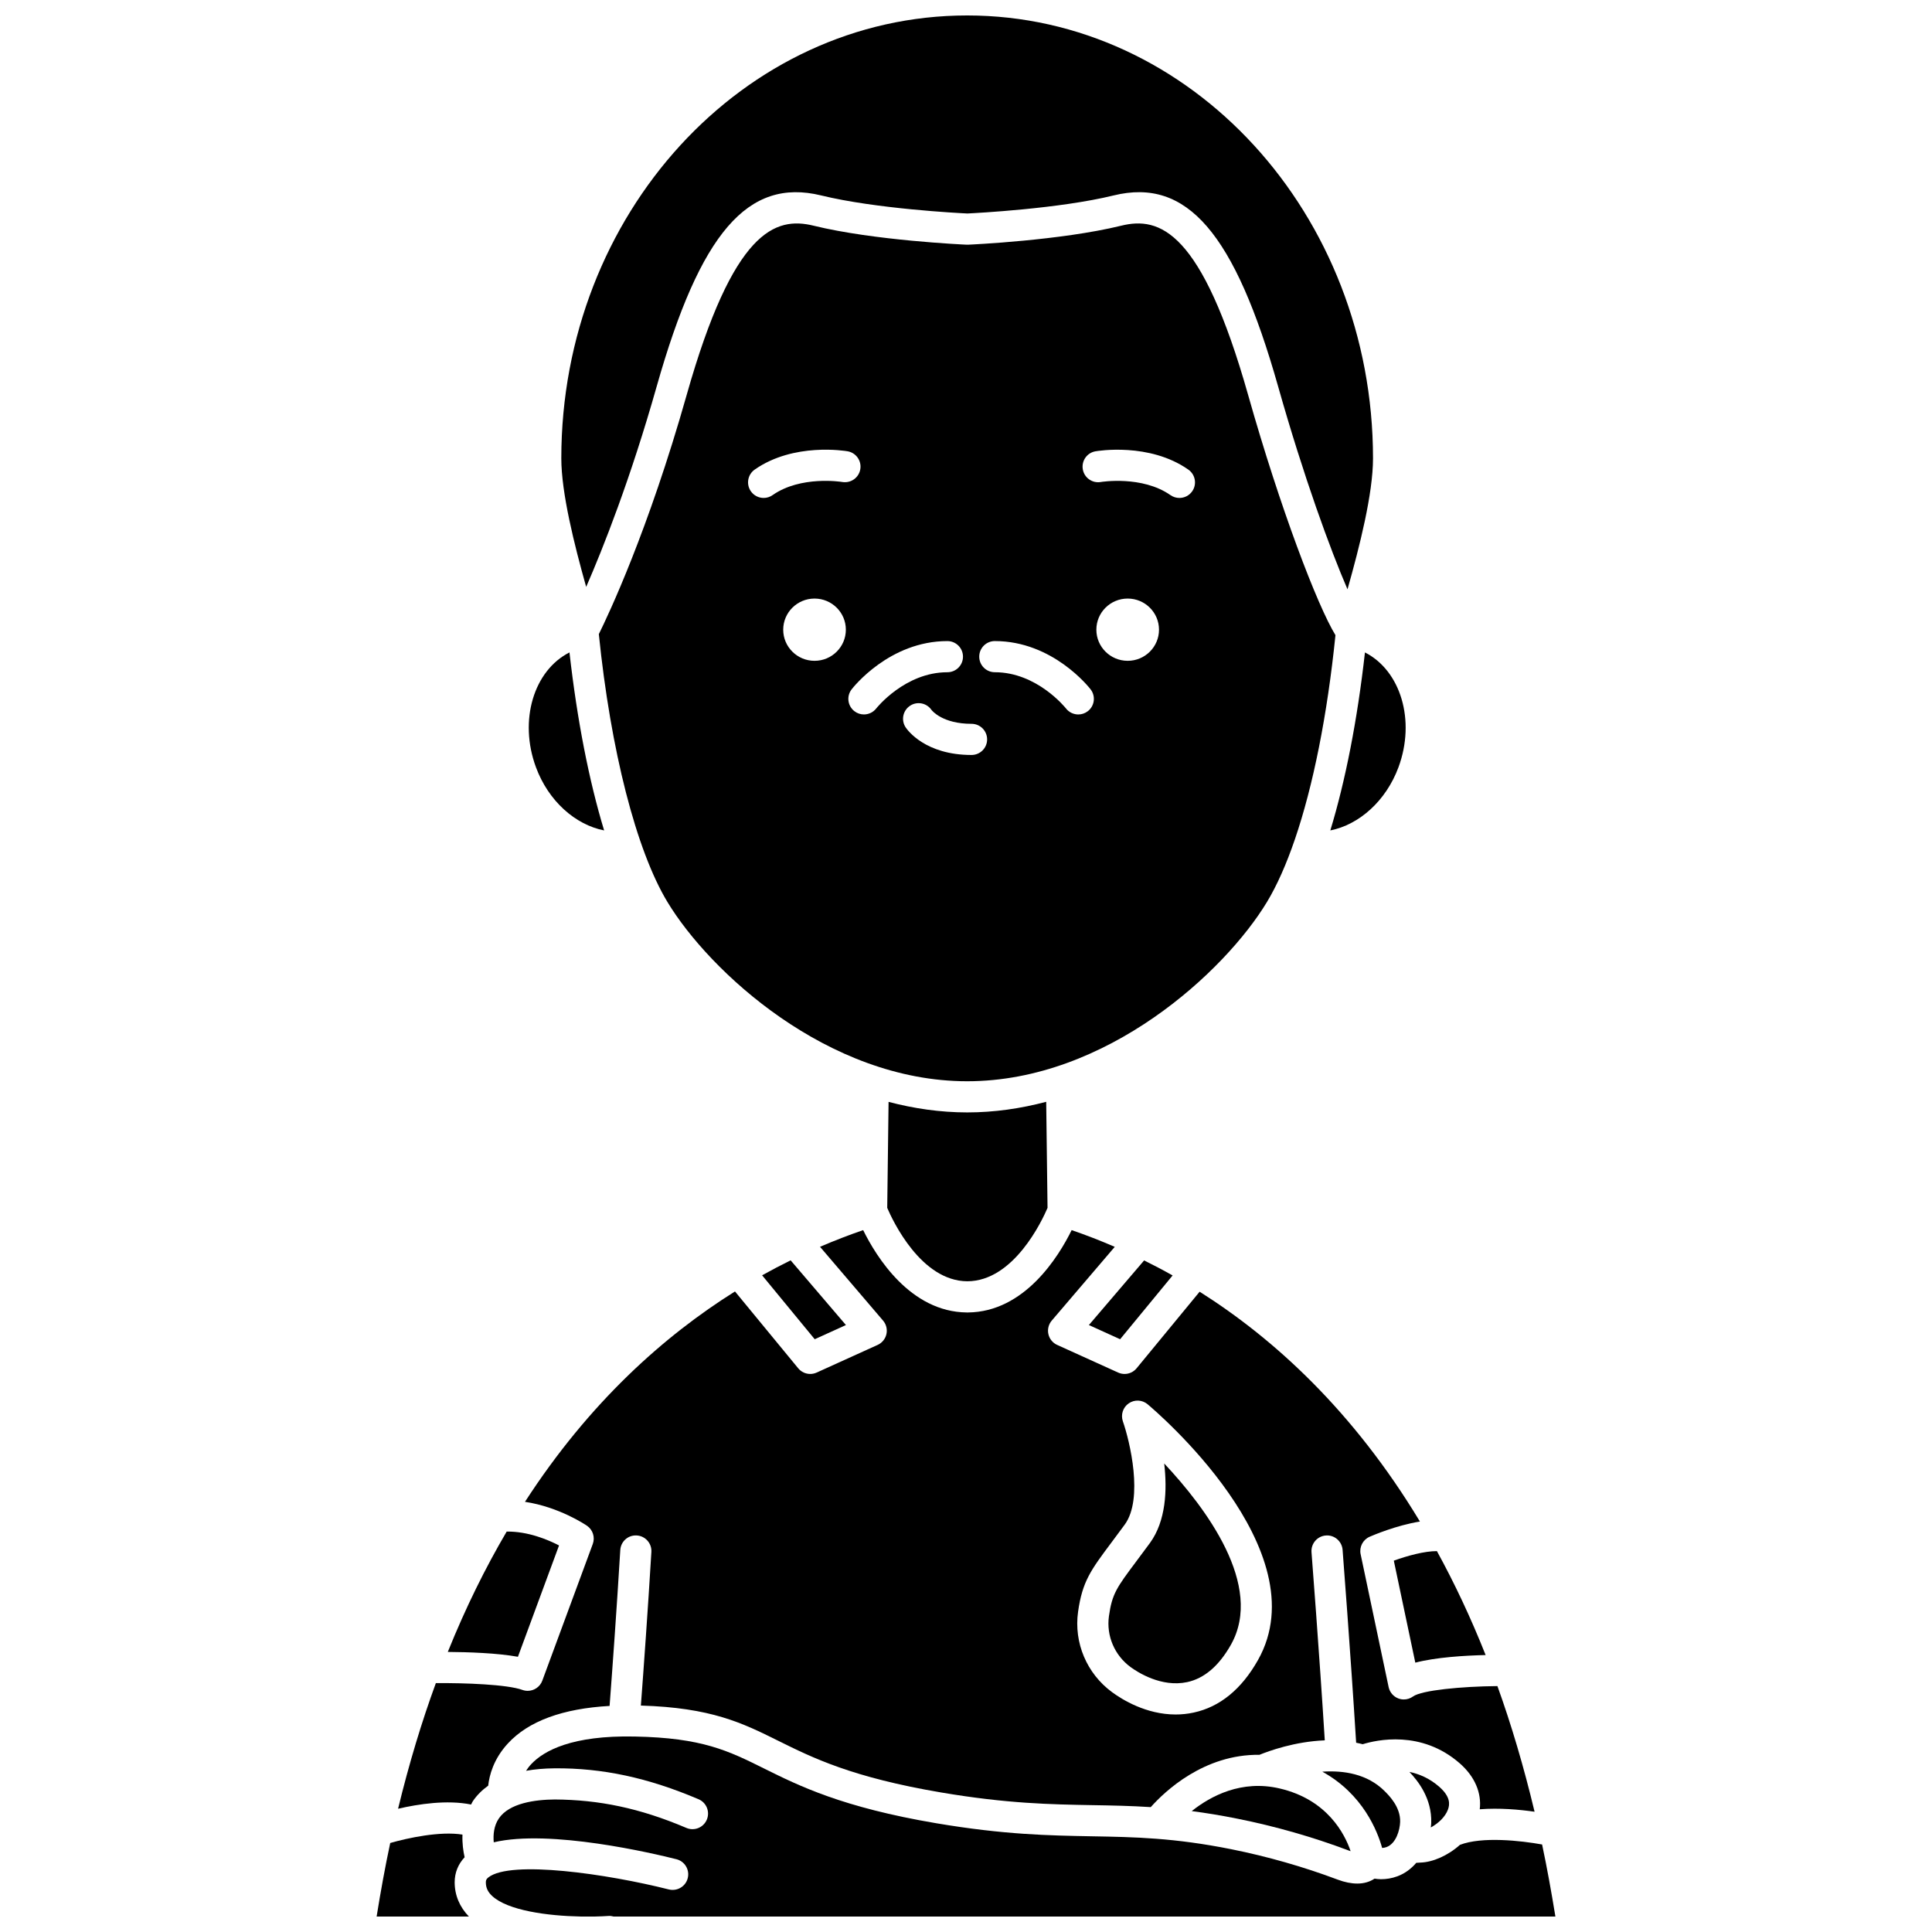 <?xml version="1.0" encoding="UTF-8"?>
<!-- Uploaded to: SVG Repo, www.svgrepo.com, Generator: SVG Repo Mixer Tools -->
<svg width="800px" height="800px" version="1.1" viewBox="144 144 512 512" xmlns="http://www.w3.org/2000/svg">
 <defs>
  <clipPath id="c">
   <path d="m292 148.09h216v152.91h-216z"/>
  </clipPath>
  <clipPath id="b">
   <path d="m243 629h26v22.902h-26z"/>
  </clipPath>
  <clipPath id="a">
   <path d="m272 604h285v47.902h-285z"/>
  </clipPath>
 </defs>
 <path d="m379.48 436.01-0.355 28.09c1.457 3.406 8.953 19.406 21.242 19.453 12.289-0.047 19.785-16.043 21.242-19.449l-0.355-28.113c-6.723 1.773-13.727 2.812-20.941 2.812-7.172-0.004-14.141-1.035-20.832-2.793z"/>
 <path d="m440.84 498.91 13.914-16.902c-2.555-1.441-5.07-2.75-7.551-3.981l-14.637 17.125z"/>
 <g clip-path="url(#c)">
  <path d="m318.02 246.44c11.531-40.734 24.172-55.383 43.578-50.652 14.465 3.547 36.52 4.684 38.773 4.789 2.254-0.113 24.309-1.242 38.773-4.789 19.41-4.742 32.051 9.91 43.578 50.652 6.828 24.117 13.84 43.234 18.379 53.734 3.211-11.336 6.762-25.371 6.762-34.699-0.004-64.727-48.254-117.38-107.56-117.38-59.305 0-107.55 52.656-107.55 117.38 0 9.141 3.434 22.855 6.59 34.062 4.519-10.379 11.746-28.613 18.676-53.098z"/>
 </g>
 <path d="m368.18 495.15-14.652-17.148c-2.481 1.227-5 2.535-7.562 3.965l13.941 16.941z"/>
 <path d="m304.1 364.07c-4-13.168-7.164-29.277-9.184-47.172-9.453 4.797-13.484 17.992-8.883 30.43 3.301 8.949 10.43 15.25 18.066 16.742z"/>
 <path d="m496.55 364.07c7.613-1.504 14.746-7.797 18.059-16.738 4.598-12.438 0.57-25.629-8.883-30.43-2.004 17.879-5.168 33.992-9.176 47.168z"/>
 <path d="m519.07 584.62c5.519-1.43 13.023-1.883 18.637-2.016-3.969-9.996-8.305-19.148-12.91-27.543-3.258-0.016-7.809 1.223-11.422 2.527z"/>
 <path d="m479.77 383.02c2.66-4.406 5.137-9.996 7.379-16.562 0.004-0.004 0.004-0.012 0.008-0.016 4.84-14.168 8.594-32.895 10.754-54.117-4.793-7.824-14.633-33.57-23.137-63.633-12.352-43.664-23.469-47.398-33.668-44.875-15.977 3.91-39.605 4.984-40.605 5.031-0.043 0.004-0.078-0.02-0.125-0.02s-0.086 0.02-0.137 0.02c-1-0.047-24.629-1.117-40.605-5.031-10.203-2.516-21.312 1.211-33.668 44.875-10.184 35.98-20.75 58.273-23.27 63.355 3.137 30.797 9.902 57.273 18.172 70.973 11.082 18.371 42.457 47.523 79.449 47.523 36.992-0.008 68.367-29.152 79.453-47.523zm-133.39-107.06c-1.301 0-2.582-0.609-3.387-1.758-1.309-1.867-0.859-4.445 1.012-5.758 10.348-7.246 24.047-4.945 24.625-4.848 2.246 0.395 3.75 2.535 3.352 4.781-0.391 2.242-2.512 3.731-4.773 3.356-0.281-0.051-11.023-1.738-18.461 3.477-0.723 0.508-1.547 0.75-2.367 0.75zm13.48 43.164c-4.582 0-8.301-3.695-8.301-8.25 0-4.555 3.715-8.25 8.301-8.25 4.582 0 8.301 3.695 8.301 8.25 0 4.555-3.719 8.25-8.301 8.25zm16.355 12.617c-0.816 1.043-2.035 1.594-3.266 1.594-0.883 0-1.773-0.281-2.523-0.863-1.801-1.395-2.137-3.973-0.746-5.773 0.402-0.523 10.023-12.805 25.391-12.805 2.281 0 4.129 1.848 4.129 4.129 0 2.285-1.852 4.129-4.129 4.129-11.234-0.004-18.781 9.488-18.855 9.59zm25.25 12.336c-12.238 0-16.957-6.57-17.457-7.312-1.262-1.898-0.742-4.465 1.156-5.727 1.871-1.25 4.394-0.762 5.676 1.082 0.199 0.262 2.981 3.699 10.629 3.699 2.281 0 4.129 1.848 4.129 4.129 0 2.285-1.852 4.129-4.133 4.129zm30.805-11.594c-0.75 0.578-1.637 0.855-2.516 0.855-1.234 0-2.457-0.555-3.269-1.605-0.191-0.238-7.707-9.586-18.848-9.586-2.281 0-4.129-1.848-4.129-4.129 0-2.285 1.852-4.129 4.129-4.129 15.367 0 24.988 12.281 25.391 12.805 1.391 1.809 1.055 4.398-0.758 5.789zm10.578-13.359c-4.582 0-8.301-3.695-8.301-8.25 0-4.555 3.715-8.25 8.301-8.25 4.582 0 8.301 3.695 8.301 8.25 0 4.555-3.719 8.25-8.301 8.25zm17.094-44.922c-0.801 1.145-2.082 1.758-3.387 1.758-0.816 0-1.645-0.242-2.367-0.746-7.512-5.262-18.363-3.5-18.469-3.477-2.25 0.387-4.383-1.125-4.766-3.367-0.383-2.242 1.105-4.379 3.348-4.769 0.57-0.102 14.281-2.398 24.621 4.848 1.871 1.312 2.328 3.887 1.02 5.754z"/>
 <path d="m527.74 623.51c0.461-1.297 0.727-3.332-2.352-6.019-2.555-2.234-5.305-3.383-7.879-3.91 2.164 2.266 5.988 6.953 5.781 13.496-0.012 0.395-0.07 0.809-0.113 1.219 1.949-1.055 3.844-2.785 4.562-4.785z"/>
 <path d="m278.58 606.05c5.488-5.965 14.578-9.266 26.969-9.961 0.742-9.824 1.891-25.66 2.832-41.301 0.137-2.281 2.066-4.019 4.367-3.875 2.277 0.137 4.012 2.094 3.875 4.367-0.922 15.328-2.039 30.82-2.785 40.711 18.676 0.559 26.895 4.613 36.336 9.301 9.188 4.559 19.605 9.73 43.305 13.742 17.398 2.945 28.922 3.152 40.066 3.348 5.106 0.086 10.082 0.176 15.418 0.523 3.723-4.184 14.102-14.043 28.809-13.863 2.43-0.992 9.332-3.519 17.309-3.832-1.469-23.551-3.492-49.574-3.516-49.852-0.176-2.277 1.523-4.262 3.797-4.438 2.258-0.191 4.262 1.523 4.438 3.797 0.02 0.285 2.113 27.211 3.594 51.125 0.582 0.117 1.16 0.242 1.738 0.395 3.652-1.133 15.547-3.828 25.699 5.047 4.012 3.508 5.836 7.828 5.32 12.195 5.152-0.41 10.516 0.074 14.527 0.648-2.859-11.945-6.152-23.055-9.844-33.297-9.535 0.086-20.094 1.102-22.363 2.75-0.719 0.523-1.574 0.793-2.434 0.793-0.5 0-1-0.086-1.477-0.273-1.309-0.504-2.269-1.637-2.559-3.008l-7.418-35.203c-0.406-1.91 0.59-3.848 2.383-4.633 0.941-0.41 7.047-3.019 13.328-4.035-17.676-29.324-38.672-48.449-58.379-60.906l-16.703 20.293c-0.801 0.973-1.98 1.504-3.188 1.504-0.574 0-1.156-0.121-1.707-0.371l-16.16-7.328c-1.18-0.531-2.043-1.598-2.324-2.863-0.281-1.262 0.051-2.594 0.891-3.578l16.699-19.547c-3.977-1.719-7.809-3.191-11.426-4.43-3.449 7.008-12.473 21.707-27.504 21.82-0.023 0-0.043 0.012-0.066 0.012-0.016 0-0.031-0.004-0.055-0.004-0.02 0-0.031 0.004-0.055 0.004-0.023 0-0.043-0.012-0.066-0.012-15.031-0.117-24.055-14.812-27.504-21.82-3.621 1.238-7.453 2.711-11.434 4.418l16.707 19.559c0.844 0.984 1.172 2.312 0.891 3.578-0.281 1.262-1.145 2.328-2.324 2.863l-16.16 7.328c-0.551 0.25-1.129 0.371-1.707 0.371-1.207 0-2.387-0.527-3.188-1.504l-16.754-20.359c-18.688 11.719-38.543 29.305-55.656 55.75 9.062 1.363 16.078 6.094 16.445 6.348 1.547 1.074 2.176 3.059 1.523 4.828l-13.375 36.219c-0.617 1.664-2.191 2.695-3.875 2.695-0.473 0-0.945-0.082-1.414-0.25-3.996-1.449-15.215-1.863-22.922-1.797-3.75 10.246-7.106 21.328-10.012 33.293 5.391-1.25 12.98-2.41 19.352-1.117 0.164-0.285 0.266-0.582 0.449-0.863 1.078-1.605 2.461-2.969 4.086-4.137 0.297-2.719 1.387-7.023 5.199-11.168zm151.12-34.902c1.125-8.047 3.383-11.066 8.836-18.355 1.031-1.379 2.199-2.941 3.527-4.754 5.023-6.871 1.352-22.094-0.492-27.379-0.605-1.75 0.023-3.699 1.551-4.754 1.531-1.059 3.57-0.961 4.992 0.227 1.875 1.566 45.676 38.645 29.277 67.773-4.367 7.754-10.105 12.449-17.059 13.945-1.637 0.355-3.238 0.508-4.777 0.508-7.828 0-14.188-3.961-16.848-5.918-6.703-4.93-10.156-13.086-9.008-21.293z"/>
 <path d="m483.08 617.95c-10.059-2.336-18.195 1.977-23.262 6.008 3.727 0.484 7.719 1.133 12.082 2.008 10.086 2.019 20.02 4.859 29.52 8.438 0.176 0.066 0.348 0.125 0.508 0.176-1.52-4.481-6.133-13.688-18.848-16.629z"/>
 <path d="m292.15 553.56c-3.047-1.578-8.289-3.754-13.875-3.676-5.613 9.551-10.867 20.133-15.605 31.895 5.344 0.039 13.035 0.281 18.586 1.285z"/>
 <g clip-path="url(#b)">
  <path d="m267.13 636.19c-0.359-1.598-0.664-3.664-0.57-6.004-5.953-0.957-14.512 0.895-19.145 2.227-1.34 6.25-2.523 12.777-3.606 19.492h24.457c-2.441-2.527-3.773-5.629-3.773-9.074 0-2.57 0.93-4.82 2.637-6.641z"/>
 </g>
 <g clip-path="url(#a)">
  <path d="m552.68 632.81c-5.664-1.023-15.945-2.16-21.781 0.094-3.172 2.84-7.191 4.606-10.484 4.699-0.008 0.008-0.473 0.047-1.086 0.066-1.316 1.531-2.949 2.801-4.969 3.555-1.531 0.574-3.027 0.785-4.406 0.785-0.602 0-1.145-0.082-1.691-0.148-1.227 0.828-2.762 1.301-4.551 1.301-1.598 0-3.363-0.344-5.199-1.039-9.074-3.41-18.57-6.125-28.219-8.062-15.188-3.039-25.723-3.227-36.883-3.422-11.445-0.207-23.285-0.418-41.301-3.461-24.902-4.215-36.379-9.914-45.598-14.496-9.523-4.727-16.406-8.145-34.309-8.484-16.652-0.355-24.066 3.777-27.383 7.277-0.574 0.602-1.02 1.211-1.406 1.805 2.301-0.41 4.816-0.633 7.562-0.656 12.711-0.098 24.785 2.5 38.156 8.195 2.098 0.895 3.074 3.32 2.18 5.418-0.895 2.102-3.32 3.082-5.418 2.18-12.457-5.301-23.238-7.453-34.848-7.535-5.246 0.043-12.07 0.949-14.848 5.035-1.34 1.973-1.52 4.348-1.348 6.316 14.918-3.531 42.293 2.938 48.422 4.484 2.215 0.562 3.551 2.809 2.988 5.016-0.559 2.211-2.797 3.535-5.012 2.992-16.273-4.113-41.879-7.828-47.812-3.199-0.57 0.441-0.68 0.801-0.68 1.305 0 1.43 0.516 2.543 1.668 3.621 4.141 3.856 14.645 5.273 23.41 5.449h3.945c1.25-0.027 2.434-0.078 3.508-0.152 0.457-0.043 0.887 0.047 1.312 0.152h249.6c-1.07-6.57-2.223-12.969-3.523-19.09z"/>
 </g>
 <path d="m511.46 633.49c2.512-0.941 3.523-4.504 3.59-6.672 0.125-3.953-2.973-7.023-4.137-8.18-4.566-4.543-10.82-5.504-16.484-5.125 10.73 5.918 14.609 15.723 15.852 20.215 0.387-0.031 0.785-0.09 1.18-0.238z"/>
 <path d="m443.61 585.79c1.781 1.305 8.117 5.457 15 3.988 4.543-0.973 8.445-4.316 11.602-9.918 8.82-15.672-6.633-36.246-17.684-48.023 0.812 7.027 0.473 15.25-3.789 21.078-1.348 1.836-2.535 3.426-3.586 4.828-5.203 6.957-6.441 8.609-7.273 14.551-0.723 5.195 1.473 10.363 5.731 13.496z"/>
</svg>